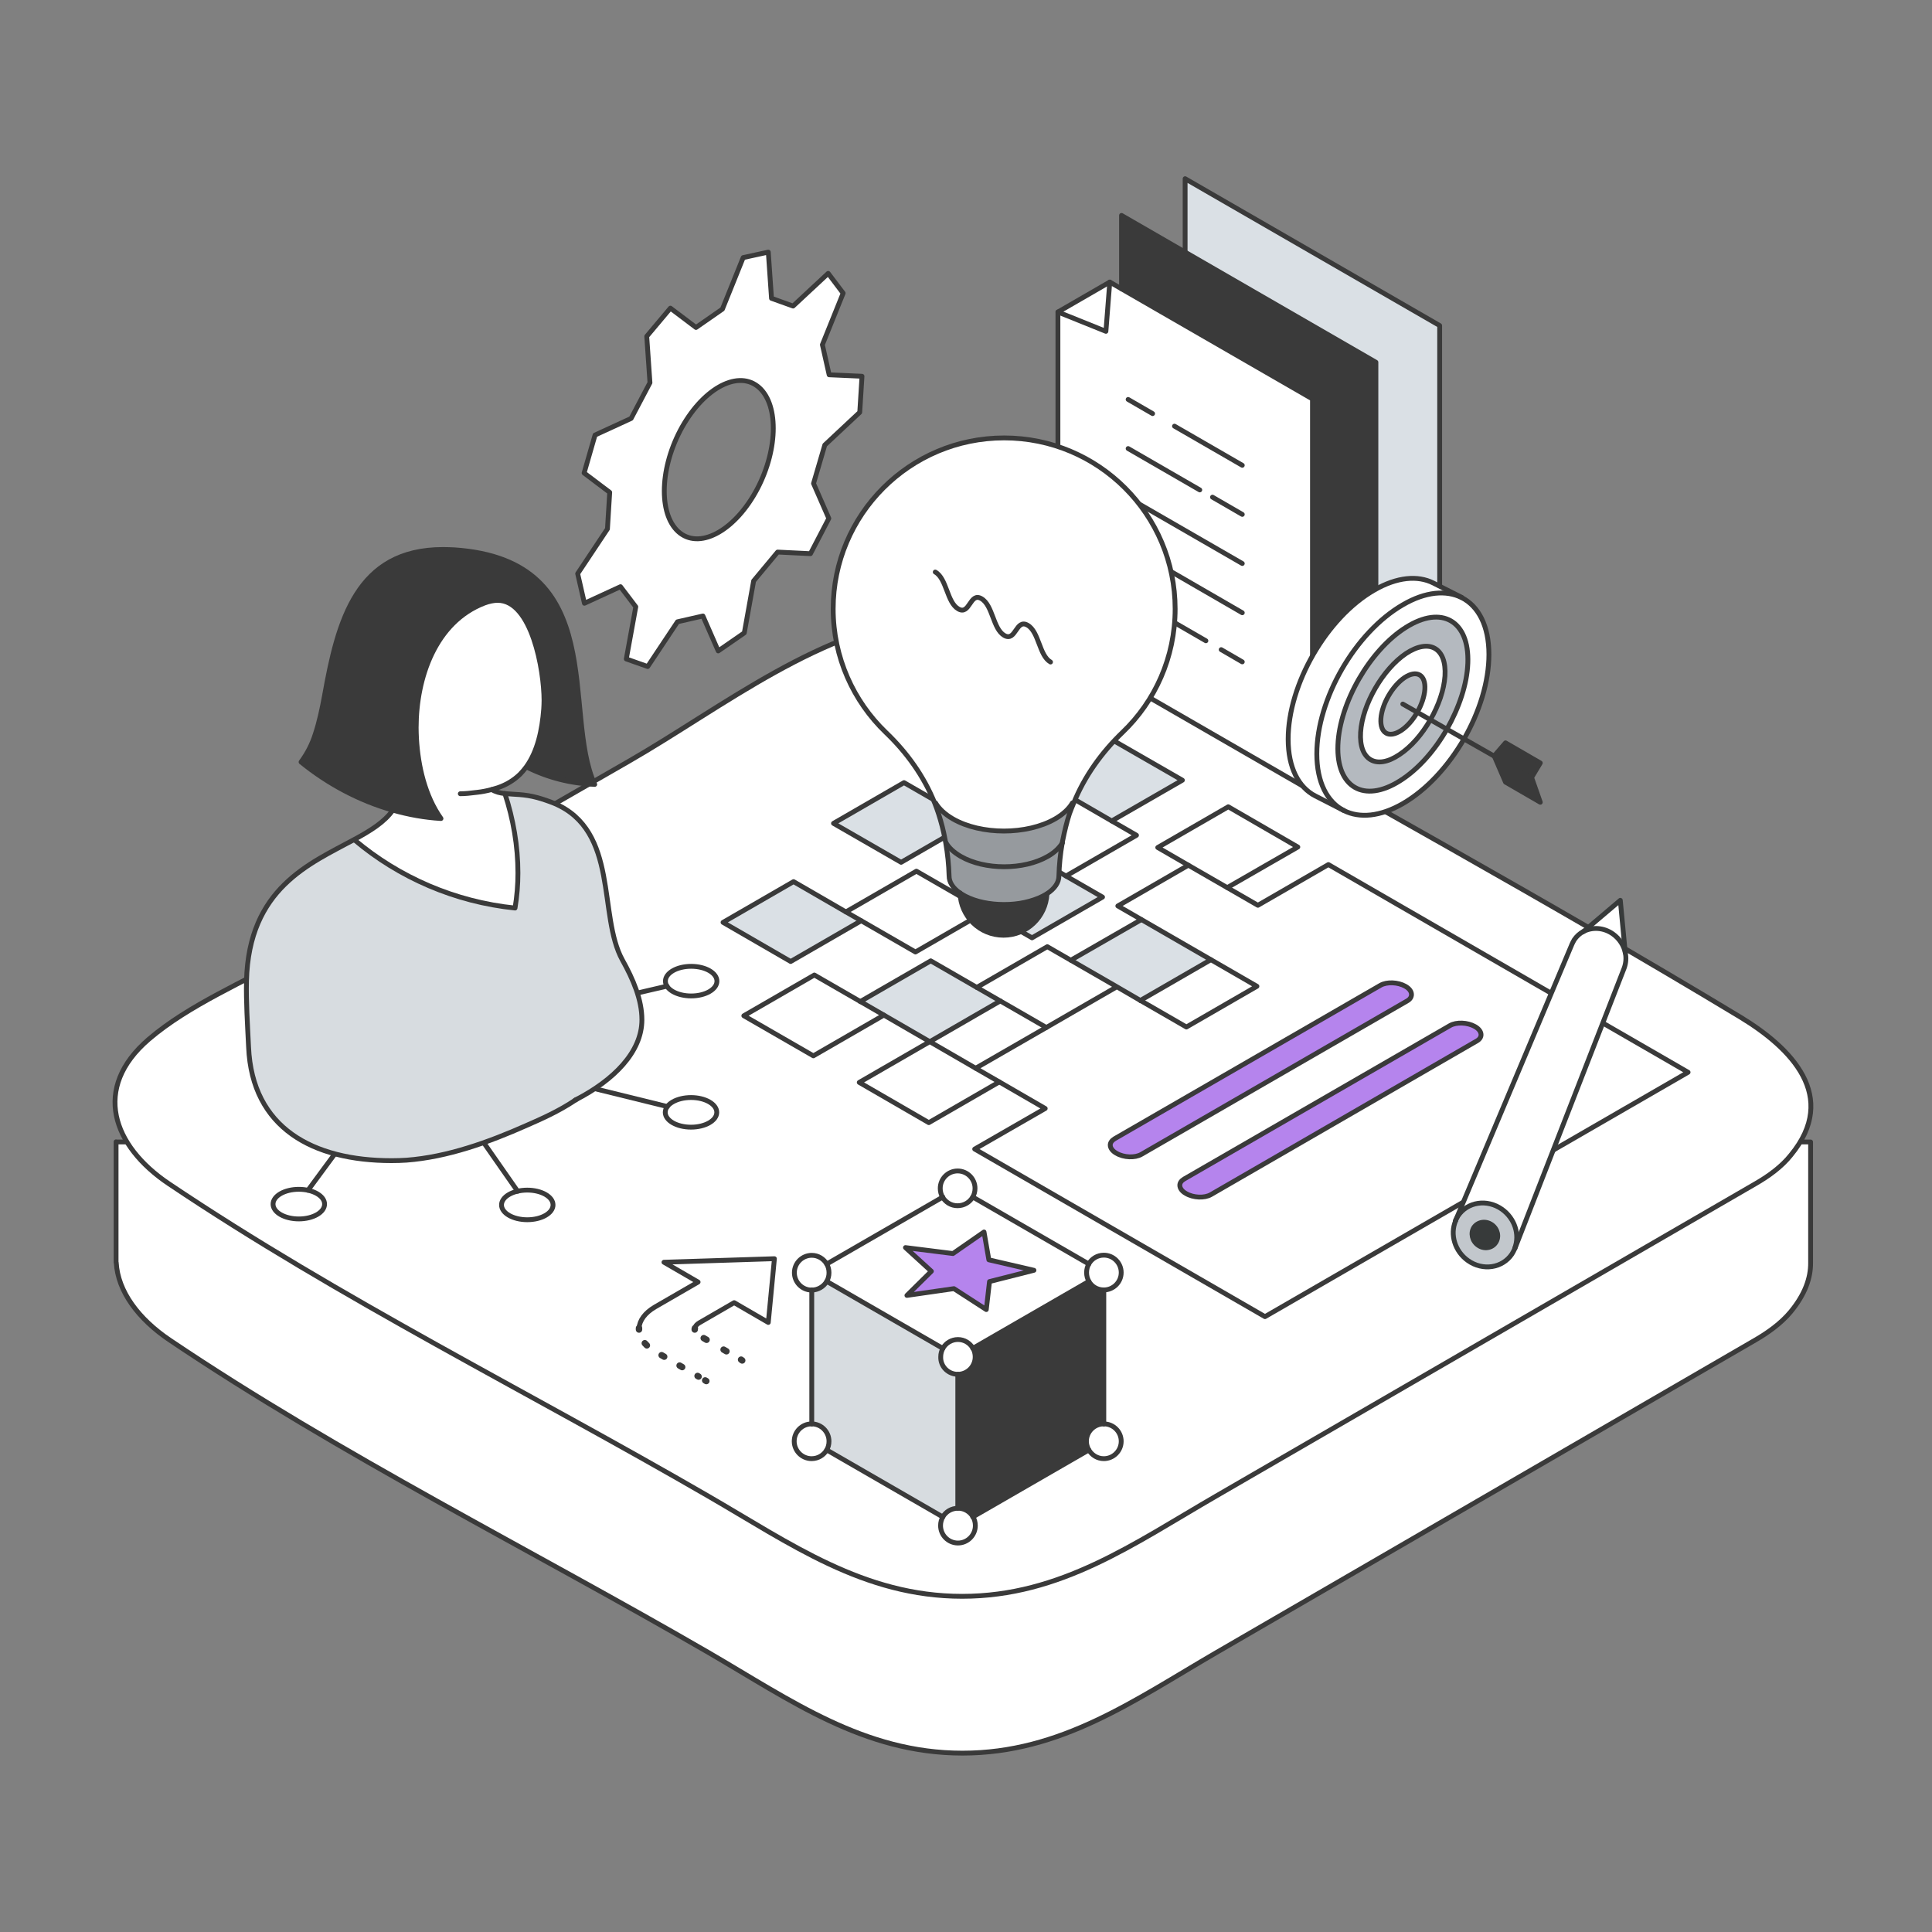 <?xml version="1.0" encoding="utf-8"?>
<!-- Generator: Adobe Illustrator 27.0.0, SVG Export Plug-In . SVG Version: 6.00 Build 0)  -->
<svg version="1.1" id="Layer_1" xmlns="http://www.w3.org/2000/svg" xmlns:xlink="http://www.w3.org/1999/xlink" x="0px" y="0px"
	 viewBox="0 0 1200 1200" style="enable-background:new 0 0 1200 1200;" xml:space="preserve">
<rect x="0" y="0" width="1200" height="1200" fill="#808080" stroke="none"/>
<style type="text/css">
	.st0{fill:#FFFFFF;stroke:#3A3A3A;stroke-width:3;stroke-linecap:round;stroke-linejoin:round;stroke-miterlimit:10;}
	.st1{fill:none;stroke:#3A3A3A;stroke-width:4;stroke-linecap:round;stroke-linejoin:round;}
	.st2{fill:none;stroke:#3A3A3A;stroke-width:4;stroke-linecap:round;stroke-linejoin:round;stroke-dasharray:1.842,11.052;}
	.st3{fill:none;stroke:#3A3A3A;stroke-width:3;stroke-linecap:round;stroke-linejoin:round;stroke-miterlimit:10;}
	.st4{fill:none;stroke:#3A3A3A;stroke-width:4;stroke-linecap:round;stroke-linejoin:round;stroke-dasharray:2.037,12.219;}
	.st5{fill:#FFFFFF;}
	.st6{fill:#B584ED;}
	.st7{fill:#DAE0E5;}
	.st8{fill:#3A3A3A;}
	.st9{fill:#969A9E;}
	.st10{fill:#D7DCE0;}
	.st11{fill:#C2C7CC;}
	.st12{fill:#373A3A;}
	.st13{fill:none;stroke:#373A3A;stroke-width:3;stroke-linecap:round;stroke-linejoin:round;stroke-miterlimit:10;}
	.st14{fill:#B4B9BF;}
</style>
<g>
	<path class="st0" d="M72.1,709.2v75h0.1c1,17.9,13.7,35,33.3,48.2c106.2,71.5,223.9,129.9,334.7,194.1
		c51.1,29.7,96.4,62.4,157.6,62.4c61.1,0,106.5-32.7,157.6-62.4c111.6-64.7,223.1-129.4,334.7-194.1c8-4.6,16.2-10.5,22.1-17.6
		c8.9-10.8,12.5-21,12.4-30.5h0v-75H72.1z"/>
	<path class="st0" d="M1090.4,735.2c-111.7,64.7-223.3,129.3-335,194c-51.2,29.6-96.6,62.3-157.8,62.3
		c-61.2,0-106.6-32.7-157.8-62.3c-110.8-64.2-228.6-122.5-335-194c-34.8-23.4-47.8-59.3-12.4-89.7c25.2-21.6,60-35.8,88.5-52.2
		c70-40.2,139.9-80.4,209.9-120.6c57.9-33.3,120.1-83.6,189.4-89.4c53-4.5,93,14.2,137.6,39.8c120.9,69.5,243.7,136.5,363.1,208.6
		c31.7,19.2,61.5,49.3,31.4,85.8C1106.6,724.7,1098.4,730.6,1090.4,735.2L1090.4,735.2z"/>
</g>
<g>
	<g>
		<path class="st1" d="M396.9,824.9c0,0.3,0,0.6,0,0.9"/>
		<path class="st2" d="M400.5,834.3c1.6,1.8,3.7,3.6,6.4,5.1l27,15.6"/>
		<line class="st1" x1="438" y1="857.4" x2="438.7" y2="857.8"/>
	</g>
	<path class="st3" d="M431.6,824.9c0.2-1.2,1.2-2.4,2.8-3.3l21.6-12.5l21.2,12.3l3.8-39.6l-68.6,2.2l21.2,12.3l-26.8,15.5
		c-6.3,3.7-9.6,8.4-9.9,13.2"/>
	<g>
		<line class="st1" x1="461" y1="845" x2="460.3" y2="844.5"/>
		<line class="st4" x1="451.2" y1="839.3" x2="434.6" y2="829.7"/>
		<path class="st1" d="M431.5,825.8c0-0.3,0-0.6,0.1-0.8"/>
	</g>
</g>
<g id="cogwheel_00000092446293960329341450000002640650246218222256_">
	<g id="cogwheel_00000137842311430292068050000017138749041205860271_">
		<g id="XMLID_00000170256376632117267270000011803963525874637755_">
			<g>
				<path class="st5" d="M535.4,233.7l-1.4,22.4l-21.7,20.3l-6.9,23.9l9.5,21.7l-11.5,21.9l-20.4-0.9l-14.9,17.9l-5.8,32.3
					l-16.2,11.2l-9.5-21.7l-15.9,3.5L402.3,414l-13.3-4.7l5.8-32.3l-9.4-12.5L363,374.7l-4.2-18.5l18.4-27.8l1.4-22.7l-15.9-12
					l6.9-23.6l22.4-10.3l11.6-22.2l-1.9-28.8l14.7-17.6l15.9,12l16.4-11.4l12.9-32l15.7-3.4l1.9,28.7l13.5,4.8l21.7-20.3l9.3,12.3
					l-12.9,32l4.2,18.7L535.4,233.7z M470.4,303.7c13.2-25.3,13.2-53.8,0-63.8c-13.2-10-34.6,2.4-47.9,27.6
					c-13.2,25.2-13.2,53.8,0,63.8C435.8,341.3,457.2,328.9,470.4,303.7z"/>
			</g>
			<g>
				<polygon class="st3" points="505.3,300.3 514.8,322 503.4,343.9 483,342.9 468.1,360.8 462.3,393.1 446.1,404.3 436.6,382.6 
					420.8,386.2 402.3,414 389,409.3 394.9,376.9 385.4,364.4 363,374.7 358.8,356.3 377.3,328.5 378.7,305.8 362.8,293.8 
					369.6,270.2 392,259.9 403.7,237.7 401.7,208.9 416.4,191.4 432.3,203.4 448.7,192 461.6,160 477.2,156.6 479.2,185.3 
					492.6,190.1 514.4,169.8 523.7,182.1 510.8,214.1 515,232.8 535.4,233.7 534,256.1 512.3,276.4 				"/>
				<path class="st3" d="M470.4,239.8c-13.2-10-34.6,2.4-47.9,27.6c-13.2,25.2-13.2,53.8,0,63.8c13.2,10,34.6-2.4,47.9-27.6
					C483.6,278.4,483.6,249.8,470.4,239.8z"/>
			</g>
		</g>
	</g>
</g>
<g id="XMLID_00000040560709290196060730000001425726309821879182_">
	<g>
		<path class="st5" d="M1048.5,666L785.7,817.8L605.4,713.7l43.8-25.3L606,663.5l87.6-50.6h0l43.2,24.9l43.8-25.3l-86.4-49.9
			l43.8-25.3l43.2,24.9l43.8-25.3L1048.5,666z M917.2,646.6c1.8-1,2.7-2.4,2.7-3.9c0-1.8-1.3-3.6-3.8-5.1
			c-4.6-2.6-11.5-2.9-15.5-0.6l-165.1,95.3c-1.8,1-2.7,2.4-2.7,3.9c0,1.7,1.3,3.6,3.8,5.1c4.6,2.6,11.5,3,15.5,0.7L917.2,646.6z
			 M874,621.7c1.8-1,2.7-2.4,2.7-3.9c0-1.8-1.3-3.6-3.8-5.1c-4.6-2.6-11.5-2.9-15.5-0.6l-165.1,95.3c-1.8,1-2.7,2.4-2.7,3.9
			c0,1.8,1.3,3.6,3.8,5.1c4.6,2.6,11.5,2.9,15.5,0.7L874,621.7z"/>
		<path class="st6" d="M919.9,642.8c0,1.4-0.9,2.8-2.7,3.9L752.1,742c-4,2.3-10.9,2-15.5-0.7c-2.5-1.4-3.8-3.3-3.8-5.1
			c0-1.5,0.9-2.8,2.7-3.9L900.6,637c4-2.3,10.9-2,15.5,0.6C918.6,639.1,919.9,641,919.9,642.8z"/>
		<path class="st6" d="M876.7,617.8c0,1.4-0.9,2.8-2.7,3.9L708.9,717c-4,2.3-10.9,2-15.5-0.7c-2.5-1.4-3.8-3.3-3.8-5.1
			c0-1.4,0.9-2.8,2.7-3.9l165.1-95.3c4-2.3,10.9-2,15.5,0.6C875.4,614.2,876.7,616,876.7,617.8z"/>
		<polygon class="st5" points="806.1,526.1 762.3,551.3 719.1,526.4 762.9,501.1 		"/>
		<polygon class="st7" points="752.1,596.1 708.3,621.4 693.7,612.9 693.7,612.9 665.1,596.4 708.9,571.2 		"/>
		<polygon class="st7" points="734.4,484.6 690.5,509.9 647.3,485 691.1,459.7 		"/>
		<polygon class="st5" points="705.9,518.8 662.1,544.1 618.9,519.1 662.7,493.8 		"/>
		<polygon class="st5" points="693.7,612.9 649.9,638.2 606.7,613.3 650.5,588 		"/>
		<polygon class="st7" points="684.8,557.2 641,582.5 597.8,557.5 641.6,532.3 		"/>
		<polygon class="st5" points="672.1,448.7 628.3,474 586.3,449.8 630.1,424.5 		"/>
		<polygon class="st7" points="621.3,621.7 577.5,647 534.3,622.1 578.1,596.8 		"/>
		<polygon class="st5" points="620.7,672 576.9,697.3 533.7,672.3 577.5,647 		"/>
		<polygon class="st5" points="612.4,566 568.6,591.3 525.4,566.4 569.2,541.1 		"/>
		<polygon class="st7" points="603.5,510.3 559.7,535.6 517.7,511.4 561.5,486.1 		"/>
		<polygon class="st5" points="534.3,622.1 549,630.5 505.2,655.8 462,630.9 505.8,605.6 		"/>
		<polygon class="st7" points="534.9,571.9 491.1,597.2 449.1,572.9 492.9,547.6 		"/>
	</g>
	<g>
		<polyline class="st3" points="621.3,621.7 577.5,647 549,630.5 		"/>
		<polyline class="st3" points="534.3,622.1 578.1,596.8 606.7,613.3 		"/>
		<polyline class="st3" points="641.6,532.3 618.9,519.1 662.7,493.8 		"/>
		<polyline class="st3" points="690.5,509.9 705.9,518.8 662.1,544.1 		"/>
		<polyline class="st3" points="597.8,557.5 641.6,532.3 684.8,557.2 641,582.5 612.4,566 		"/>
		<polygon class="st3" points="561.5,486.1 603.5,510.3 559.7,535.6 517.7,511.4 		"/>
		<polyline class="st3" points="534.9,571.9 491.1,597.2 449.1,572.9 492.9,547.6 525.4,566.4 		"/>
		<polygon class="st3" points="630.1,424.5 672.1,448.7 628.3,474 586.3,449.8 		"/>
		<polygon class="st3" points="549,630.5 505.2,655.8 462,630.9 505.8,605.6 		"/>
		<polygon class="st3" points="662.7,493.8 647.3,485 691.1,459.7 734.4,484.6 690.5,509.9 		"/>
		<polygon class="st3" points="525.4,566.4 569.2,541.1 612.4,566 568.6,591.3 		"/>
		<polyline class="st3" points="738.1,537.4 719.1,526.4 762.9,501.1 806.1,526.1 762.3,551.3 		"/>
		<line class="st3" x1="665.1" y1="596.4" x2="708.9" y2="571.2"/>
		<line class="st3" x1="752.1" y1="596.1" x2="708.3" y2="621.4"/>
		<polyline class="st3" points="620.7,672 576.9,697.3 533.7,672.3 577.5,647 606,663.5 		"/>
		<polyline class="st3" points="708.3,621.4 736.9,637.9 780.7,612.6 694.3,562.7 738.1,537.4 781.3,562.3 825.1,537 1048.5,666 
			785.7,817.8 605.4,713.7 649.2,688.5 606,663.5 649.9,638.2 		"/>
		<polyline class="st3" points="693.7,612.9 649.9,638.2 606.7,613.3 650.5,588 693.7,612.9 693.7,612.9 708.3,621.4 		"/>
		<path class="st3" d="M917.2,646.6L752.1,742c-4,2.3-10.9,2-15.5-0.7c-2.5-1.4-3.8-3.3-3.8-5.1c0-1.5,0.9-2.8,2.7-3.9L900.6,637
			c4-2.3,10.9-2,15.5,0.6c2.5,1.4,3.8,3.3,3.8,5.1C919.9,644.2,919,645.6,917.2,646.6z"/>
		<path class="st3" d="M874,621.7L708.9,717c-4,2.3-10.9,2-15.5-0.7c-2.5-1.4-3.8-3.3-3.8-5.1c0-1.4,0.9-2.8,2.7-3.9l165.1-95.3
			c4-2.3,10.9-2,15.5,0.6c2.5,1.4,3.8,3.3,3.8,5.1C876.7,619.3,875.8,620.7,874,621.7z"/>
	</g>
</g>
<g id="XMLID_00000150090238207744098190000002056512782025964711_">
	<g>
		<polygon class="st7" points="894.2,202.2 894.2,446.1 854.6,423.3 854.6,225 736.1,156.6 736.1,111 		"/>
		<polygon class="st8" points="854.6,423.3 854.6,468.9 815.2,446.1 815.2,247.8 696.6,179.4 696.6,133.8 854.6,225 		"/>
		<polygon class="st5" points="815.2,446.1 815.2,491.7 657.1,400.5 657.1,193.8 686.9,205.8 689.3,175.2 815.2,247.8 		"/>
		<polygon class="st5" points="689.3,175.2 686.9,205.8 657.1,193.8 		"/>
	</g>
	<g>
		<polyline class="st3" points="657.1,193.8 686.9,205.8 689.3,175.2 		"/>
		<polygon class="st3" points="689.3,175.2 815.2,247.8 815.2,491.7 657.1,400.5 657.1,193.8 		"/>
		<line class="st3" x1="700.7" y1="248.1" x2="715.9" y2="256.9"/>
		<line class="st3" x1="729.5" y1="264.7" x2="771.6" y2="289"/>
		<line class="st3" x1="700.7" y1="278.6" x2="745.2" y2="304.3"/>
		<line class="st3" x1="753.1" y1="308.8" x2="771.6" y2="319.5"/>
		<line class="st3" x1="700.7" y1="309.1" x2="771.6" y2="350"/>
		<line class="st3" x1="700.7" y1="339.6" x2="718.9" y2="350.1"/>
		<line class="st3" x1="726.3" y1="354.4" x2="771.6" y2="380.6"/>
		<line class="st3" x1="700.7" y1="370.1" x2="749" y2="398"/>
		<line class="st3" x1="758.5" y1="403.5" x2="771.6" y2="411.1"/>
		<polyline class="st3" points="696.6,179.4 696.6,133.8 854.6,225 854.6,468.9 815.2,446.1 		"/>
		<polyline class="st3" points="736.1,156.6 736.1,111 894.2,202.2 894.2,446.1 854.6,423.3 		"/>
	</g>
</g>
<g id="XMLID_00000000920053696391747300000003888849479116377222_">
	<g>
		<path class="st5" d="M729.9,378.2c0,30.1-12.6,57.4-32.7,76.7c-13.1,12.5-23.8,27.3-30.4,44.1l-0.6-0.2c-2.1,3.6-5.7,7-10.7,9.9
			c-17.6,10.1-46.1,10.1-63.6,0c-5-2.9-8.6-6.3-10.7-9.9l-0.4,0.2c-6.6-16.7-17.4-31.5-30.4-44c-20.2-19.3-32.7-46.6-32.7-76.7
			c0-58.7,47.6-106.2,106.2-106.2C682.4,272,729.9,319.6,729.9,378.2z"/>
		<path class="st9" d="M666.1,498.7l0.6,0.2c-0.9,2.1-1.6,4.2-2.3,6.4c-1.7,5.3-3.1,10.6-4.1,16.1h0c-0.1,0.7-0.3,1.4-0.4,2.1
			c-1.8,3.1-4.9,6-9.1,8.4c-15,8.6-39.2,8.6-54.1,0c-4.3-2.5-7.3-5.3-9.1-8.4c-0.1-0.7-0.3-1.4-0.4-2.1h0
			c-1.1-5.5-2.4-10.8-4.1-16.1c-0.7-2.2-1.5-4.3-2.3-6.4l0.4-0.2c2.1,3.6,5.7,7,10.7,9.9c17.6,10.1,46.1,10.1,63.6,0
			C660.4,505.8,664,502.4,666.1,498.7z"/>
		<path class="st9" d="M659.9,523.5c-1.2,6.8-1.9,13.7-2.1,20.6c0,3.9-2.5,7.8-7.5,11.1c-0.8,0.5-1.6,1-2.5,1.4
			c-3.3,1.7-7.2,3-11.3,3.9c-4.1,0.9-8.5,1.3-12.8,1.3c-8.7,0-17.5-1.7-24.1-5.2c-1.2-0.6-2.3-1.3-3.3-2c-4.5-3.1-6.7-6.8-6.7-10.5
			c-0.2-7-0.9-13.9-2.1-20.6c1.8,3.1,4.9,6,9.1,8.4c14.9,8.6,39.2,8.6,54.1,0C655,529.5,658.1,526.6,659.9,523.5z"/>
		<path class="st8" d="M650.3,555.2c-0.7,14.3-12.5,25.7-27,25.7c-14.7,0-26.6-11.7-27-26.3c1,0.7,2.1,1.3,3.3,2
			c6.7,3.5,15.4,5.2,24.1,5.2c4.4,0,8.7-0.4,12.8-1.3c4.1-0.9,8-2.2,11.3-3.9C648.7,556.2,649.6,555.7,650.3,555.2z"/>
	</g>
	<g>
		<path class="st3" d="M666.8,499c6.7-16.7,17.4-31.6,30.4-44.1c20.2-19.3,32.7-46.6,32.7-76.7c0-58.7-47.6-106.2-106.2-106.2
			c-58.7,0-106.2,47.6-106.2,106.2c0,30.1,12.6,57.4,32.7,76.7c13.1,12.5,23.7,27.3,30.4,44c0.8,2.1,1.6,4.2,2.3,6.4
			c1.7,5.3,3.1,10.6,4.1,16.1h0c0.1,0.7,0.3,1.4,0.4,2.1c1.2,6.8,1.9,13.7,2.1,20.6c0,3.7,2.2,7.4,6.7,10.5c1,0.7,2.1,1.3,3.3,2
			c6.7,3.5,15.4,5.2,24.1,5.2c4.4,0,8.7-0.4,12.8-1.3c4.1-0.9,8-2.2,11.3-3.9c0.9-0.5,1.7-0.9,2.5-1.4c5-3.3,7.5-7.1,7.5-11.1
			c0.2-7,0.9-13.8,2.1-20.6c0.1-0.7,0.2-1.4,0.4-2.1h0c1.1-5.5,2.4-10.8,4.1-16.1C665.1,503.2,665.9,501.1,666.8,499z"/>
		<path class="st3" d="M580.9,355.3c7.2,4.1,7.2,18.8,14.3,22.9c7.2,4.2,7.2-10.5,14.3-6.4c7.2,4.1,7.2,18.8,14.3,22.9
			c7.2,4.1,7.2-10.5,14.4-6.4c7.2,4.1,7.2,18.8,14.3,22.9"/>
		<path class="st3" d="M659.9,523.5C659.9,523.5,659.9,523.5,659.9,523.5c-1.9,3.1-4.9,6-9.1,8.4c-15,8.6-39.2,8.6-54.1,0
			c-4.3-2.5-7.3-5.3-9.1-8.4"/>
		<path class="st3" d="M666.1,498.7c-2.1,3.6-5.7,7-10.7,9.9c-17.6,10.1-46.1,10.1-63.6,0c-5-2.9-8.6-6.3-10.7-9.9"/>
		<path class="st3" d="M650.3,555.2c-0.7,14.3-12.5,25.7-27,25.7c-14.7,0-26.6-11.7-27-26.3"/>
	</g>
</g>
<g>
	<g>
		<polyline class="st3" points="414.5,687.3 258,648.8 414.3,612.5 		"/>
		<polyline class="st3" points="321.5,739.9 258,648.8 191.3,739.3 		"/>
		<ellipse class="st3" cx="429.2" cy="690.9" rx="16" ry="9.2"/>
		<ellipse class="st3" cx="327.5" cy="748.4" rx="16" ry="9.2"/>
		<ellipse class="st3" cx="185.6" cy="747.9" rx="16" ry="9.2"/>
		<ellipse class="st3" cx="429.3" cy="609.4" rx="16" ry="9.2"/>
	</g>
	<g id="torso_woman_00000000916495600401008350000003251246607859050624_">
		<g id="torso_woman_00000093895987980354335830000005427844258373026470_">
			<g id="XMLID_00000027576350032928086490000012671431505501992106_">
				<g>
					<path class="st10" d="M357.8,683L357.8,683c-0.2,0.2-0.4,0.3-0.6,0.4c-10.1,6.7-21,11.5-29.9,15.5
						c-23.8,10.6-49.4,19.8-74.8,21.7c-3,0.2-6.1,0.3-9.3,0.3c-48.8,0-86.6-20.2-88.8-70.5c-0.7-14.5-1.6-28.2-1.3-41.1
						c1.4-57.7,39.2-72.9,67-87.9l0.1,0.2c27.6,23.3,62.4,38.5,99.7,42.3c1.2-7.2,1.8-14.5,1.8-21.8c0-16.7-3-33.5-8.1-49.2
						c5.5,0.6,12.1,0.3,20.1,2.5c3.6,1,7.2,2.2,10.6,3.6c40.5,17,27,69.6,42.3,97.3c6.7,12,12.1,24.7,12.1,37.1
						c0,20.2-17.8,37.7-40.7,49.5C358,682.9,357.9,683,357.8,683z"/>
					<path class="st8" d="M282.2,341.4c97.3,6.5,66.6,101,87.2,145.7c-15-0.6-29.2-4.2-42.5-10.9c7-9.7,9.8-22.8,10.8-35.9
						c0.1-1.8,0.2-3.6,0.2-5.4c0-18.7-7.5-62.1-28.8-62.1c-2.5,0-5.3,0.6-8.3,1.7c-30.3,11.7-42.3,46.2-42.3,77.4
						c0,2.3,0.1,4.5,0.2,6.8c1,17.3,5.3,35.6,15.2,49.6c-10.1-0.6-20.1-2.4-29.9-5.2c-20.9-5.9-40.4-16.4-57-29.9
						c3.8-5.2,6.8-10.9,8.8-17.2c2.6-7.9,4.3-16,5.8-24.2c8.3-46.7,20.1-90.6,73.5-90.6C277.5,341.2,279.8,341.3,282.2,341.4z"/>
					<path class="st5" d="M305.4,490.4c2.4,1.5,5.1,2.1,8.2,2.5v0c5.2,15.7,8.1,32.5,8.1,49.2c0,7.3-0.6,14.6-1.8,21.8
						c-37.3-3.8-72.1-19-99.7-42.3l-0.1-0.2c10-5.4,18.7-10.8,23.9-18.2v0c9.8,2.8,19.8,4.6,29.9,5.2c-9.8-14-14.2-32.3-15.2-49.6
						c-0.1-2.3-0.2-4.5-0.2-6.8c0-31.2,12-65.7,42.3-77.4c3-1.1,5.8-1.7,8.3-1.7c21.4,0,28.8,43.4,28.8,62.1c0,1.8-0.1,3.6-0.2,5.4
						c-1,13.1-3.8,26.3-10.8,35.9c-1.2,1.7-2.5,3.2-3.9,4.6c-3.7,3.7-8.3,6.6-13.9,8.4C307.9,489.7,306.6,490.1,305.4,490.4z"/>
				</g>
				<g>
					<path class="st3" d="M285.9,493c2.8,0,6.1-0.3,10.7-0.9c2.8-0.3,5.8-0.9,8.8-1.7c1.2-0.4,2.5-0.7,3.7-1.1
						c5.6-1.9,10.2-4.8,13.9-8.4c1.4-1.4,2.7-3,3.9-4.6c7-9.7,9.8-22.8,10.8-35.9c0.1-1.8,0.2-3.6,0.2-5.4
						c0-18.7-7.5-62.1-28.8-62.1c-2.5,0-5.3,0.6-8.3,1.7c-30.3,11.7-42.3,46.2-42.3,77.4c0,2.3,0.1,4.5,0.2,6.8
						c1,17.3,5.3,35.6,15.2,49.6c-10.1-0.6-20.1-2.4-29.9-5.2c-20.9-5.9-40.4-16.4-57-29.9c3.8-5.2,6.8-10.9,8.8-17.2
						c2.6-7.9,4.3-16,5.8-24.2c8.3-46.7,20.1-90.6,73.5-90.6c2.3,0,4.7,0.1,7.1,0.2c97.3,6.5,66.6,101,87.2,145.7
						c-15-0.6-29.2-4.2-42.5-10.9"/>
					<path class="st3" d="M244,503.2c-5.2,7.4-13.9,12.8-23.9,18.2c-27.8,15.1-65.6,30.3-67,87.9c-0.3,12.8,0.6,26.5,1.3,41.1
						c2.2,50.3,40,70.5,88.8,70.5c3.2,0,6.3-0.1,9.3-0.3c25.3-1.9,51-11.1,74.8-21.7c8.9-3.9,19.8-8.7,29.9-15.5
						c0.2-0.1,0.4-0.2,0.6-0.4c0.1,0,0.1-0.1,0.2-0.1"/>
					<path class="st3" d="M313.6,492.9c-3-0.3-5.8-1-8.2-2.5"/>
					<path class="st3" d="M357.2,683.3c0.2-0.1,0.4-0.2,0.6-0.3c0.1,0,0.1-0.1,0.2-0.1c22.9-11.9,40.7-29.3,40.7-49.5
						c0-12.4-5.4-25.1-12.1-37.1c-15.3-27.6-1.9-80.2-42.3-97.3c-3.5-1.4-7-2.6-10.6-3.6c-8-2.2-14.6-1.9-20.1-2.5"/>
					<path class="st3" d="M313.6,492.9L313.6,492.9c5.2,15.8,8.1,32.6,8.1,49.3c0,7.3-0.6,14.6-1.8,21.8
						c-37.3-3.8-72.1-19-99.7-42.3"/>
				</g>
			</g>
		</g>
	</g>
</g>
<g>
	<g id="cube_node_00000059995929035414846030000000953650538437577660_">
		<g>
			<path class="st5" d="M685.6,779.7c5.9,0,10.8,4.8,10.8,10.8c0,5.9-4.8,10.8-10.8,10.8c-4,0-7.5-2.2-9.3-5.4
				c-0.9-1.6-1.4-3.4-1.4-5.4c0-2,0.5-3.8,1.4-5.4C678.1,781.9,681.6,779.7,685.6,779.7z"/>
			<path class="st5" d="M685.6,884.5c5.9,0,10.8,4.8,10.8,10.8c0,5.9-4.8,10.8-10.8,10.8c-4,0-7.5-2.2-9.3-5.4
				c-0.9-1.6-1.4-3.4-1.4-5.4C674.8,889.3,679.7,884.5,685.6,884.5z"/>
			<path class="st8" d="M685.6,801.2v83.2c-5.9,0-10.8,4.8-10.8,10.8c0,2,0.5,3.8,1.4,5.4l-72.1,41.6c-1.9-3.2-5.3-5.4-9.3-5.4
				v-83.2c5.9,0,10.8-4.8,10.8-10.8c0-2-0.5-3.8-1.4-5.4l72.1-41.6C678.1,799.1,681.6,801.2,685.6,801.2z"/>
			<path class="st5" d="M676.3,785.1c-0.9,1.6-1.4,3.4-1.4,5.4c0,2,0.5,3.8,1.4,5.4l-72.1,41.6c-1.9-3.2-5.3-5.4-9.3-5.4
				c-4,0-7.5,2.2-9.3,5.4l-72.1-41.6c0.9-1.6,1.4-3.4,1.4-5.4c0-2-0.5-3.8-1.4-5.4l72.1-41.6c1.9,3.2,5.3,5.4,9.3,5.4
				c4,0,7.5-2.2,9.3-5.4L676.3,785.1z"/>
			<path class="st5" d="M605.7,738.1c0,2-0.5,3.8-1.4,5.4c-1.9,3.2-5.3,5.4-9.3,5.4c-4,0-7.5-2.2-9.3-5.4c-0.9-1.6-1.4-3.4-1.4-5.4
				c0-5.9,4.8-10.8,10.8-10.8C600.8,727.4,605.7,732.2,605.7,738.1z"/>
			<path class="st5" d="M604.2,837.5c0.9,1.6,1.4,3.4,1.4,5.4c0,5.9-4.8,10.8-10.8,10.8c-5.9,0-10.8-4.8-10.8-10.8
				c0-2,0.5-3.8,1.4-5.4c1.9-3.2,5.3-5.4,9.3-5.4C598.9,832.1,602.3,834.3,604.2,837.5z"/>
			<path class="st5" d="M604.2,942.2c0.9,1.6,1.4,3.4,1.4,5.4c0,5.9-4.8,10.8-10.8,10.8c-5.9,0-10.8-4.8-10.8-10.8
				c0-2,0.5-3.8,1.4-5.4c1.9-3.2,5.3-5.4,9.3-5.4C598.9,936.8,602.3,939,604.2,942.2z"/>
			<path class="st10" d="M594.9,853.6v83.2c-4,0-7.5,2.2-9.3,5.4l-72.1-41.6c0.9-1.6,1.4-3.4,1.4-5.4c0-5.9-4.8-10.8-10.8-10.8
				v-83.2c4,0,7.5-2.2,9.3-5.4l72.1,41.6c-0.9,1.6-1.4,3.4-1.4,5.4C584.1,848.8,589,853.6,594.9,853.6z"/>
			<path class="st5" d="M513.5,785.1c0.9,1.6,1.4,3.4,1.4,5.4c0,2-0.5,3.8-1.4,5.4c-1.9,3.2-5.3,5.4-9.3,5.4
				c-5.9,0-10.8-4.8-10.8-10.8c0-5.9,4.8-10.8,10.8-10.8C508.2,779.7,511.6,781.9,513.5,785.1z"/>
			<path class="st5" d="M515,895.2c0,2-0.5,3.8-1.4,5.4c-1.9,3.2-5.3,5.4-9.3,5.4c-5.9,0-10.8-4.8-10.8-10.8
				c0-5.9,4.8-10.8,10.8-10.8C510.1,884.5,515,889.3,515,895.2z"/>
		</g>
		<g>
			<line class="st3" x1="513.5" y1="795.9" x2="585.6" y2="837.5"/>
			<line class="st3" x1="594.9" y1="853.6" x2="594.9" y2="936.8"/>
			<line class="st3" x1="585.6" y1="942.2" x2="513.5" y2="900.6"/>
			<line class="st3" x1="676.3" y1="785.1" x2="604.2" y2="743.5"/>
			<line class="st3" x1="585.6" y1="743.5" x2="513.5" y2="785.1"/>
			<line class="st3" x1="504.2" y1="801.2" x2="504.2" y2="884.5"/>
			<line class="st3" x1="604.2" y1="942.2" x2="676.3" y2="900.6"/>
			<line class="st3" x1="685.6" y1="884.5" x2="685.6" y2="801.2"/>
			<line class="st3" x1="676.3" y1="795.9" x2="604.2" y2="837.5"/>
			<path class="st3" d="M594.9,853.6c5.9,0,10.8-4.8,10.8-10.8c0-2-0.5-3.8-1.4-5.4c-1.9-3.2-5.3-5.4-9.3-5.4c-4,0-7.5,2.2-9.3,5.4
				c-0.9,1.6-1.4,3.4-1.4,5.4C584.1,848.8,589,853.6,594.9,853.6z"/>
			<path class="st3" d="M604.2,743.5c0.9-1.6,1.4-3.4,1.4-5.4c0-5.9-4.8-10.8-10.8-10.8c-5.9,0-10.8,4.8-10.8,10.8
				c0,2,0.5,3.8,1.4,5.4c1.9,3.2,5.3,5.4,9.3,5.4C598.9,748.9,602.3,746.7,604.2,743.5z"/>
			<path class="st3" d="M585.6,942.2c-0.9,1.6-1.4,3.4-1.4,5.4c0,5.9,4.8,10.8,10.8,10.8c5.9,0,10.8-4.8,10.8-10.8
				c0-2-0.5-3.8-1.4-5.4c-1.9-3.2-5.3-5.4-9.3-5.4C590.9,936.8,587.4,939,585.6,942.2z"/>
			<path class="st3" d="M685.6,801.2c5.9,0,10.8-4.8,10.8-10.8c0-5.9-4.8-10.8-10.8-10.8c-4,0-7.5,2.2-9.3,5.4
				c-0.9,1.6-1.4,3.4-1.4,5.4c0,2,0.5,3.8,1.4,5.4C678.1,799.1,681.6,801.2,685.6,801.2z"/>
			<path class="st3" d="M513.5,795.9c0.9-1.6,1.4-3.4,1.4-5.4c0-2-0.5-3.8-1.4-5.4c-1.9-3.2-5.3-5.4-9.3-5.4
				c-5.9,0-10.8,4.8-10.8,10.8c0,5.9,4.8,10.8,10.8,10.8C508.2,801.2,511.6,799.1,513.5,795.9z"/>
			<path class="st3" d="M513.5,900.6c0.9-1.6,1.4-3.4,1.4-5.4c0-5.9-4.8-10.8-10.8-10.8c-5.9,0-10.8,4.8-10.8,10.8
				c0,5.9,4.8,10.8,10.8,10.8C508.2,906,511.6,903.8,513.5,900.6z"/>
			<path class="st3" d="M676.3,900.6c1.9,3.2,5.3,5.4,9.3,5.4c5.9,0,10.8-4.8,10.8-10.8c0-5.9-4.8-10.8-10.8-10.8
				c-5.9,0-10.8,4.8-10.8,10.8C674.8,897.2,675.4,899,676.3,900.6z"/>
		</g>
	</g>
	<polygon class="st6" points="642.2,789 614.6,796 612.6,813.4 592.5,800.4 563.3,804.6 578.5,789.6 562.4,774.9 591.9,778.6 
		611.2,765.2 614.2,782.5 	"/>
	<polygon class="st3" points="642.2,789 614.6,796 612.6,813.4 592.5,800.4 563.3,804.6 578.5,789.6 562.4,774.9 591.9,778.6 
		611.2,765.2 614.2,782.5 	"/>
</g>
<g id="XMLID_00000091722716226893029540000011922121690822197679_">
	<g>
		<path class="st5" d="M1009.4,591.9c0.7,3.2,0.4,6.5-0.7,9.5L941,775.2c3.1-8.3,0-18.4-8-24c-9.2-6.5-21.5-4.7-27.3,4.1
			c-0.6,0.9-1.2,1.9-1.6,3l72.4-171.8c0.4-0.9,0.9-1.8,1.4-2.7c1.5-2.2,3.4-3.9,5.6-5.1c5.5-3,12.6-2.6,18.4,1.5
			C1005.9,583.1,1008.5,587.4,1009.4,591.9z"/>
		<path class="st5" d="M1006.4,559.2l3.1,32.7h0c-0.9-4.5-3.6-8.8-7.7-11.7c-5.8-4.1-12.9-4.4-18.4-1.5L1006.4,559.2z"/>
		<path class="st11" d="M933,751.2c8,5.7,11.1,15.7,8,24l-0.1,0.2c-0.5,1.2-1.1,2.4-1.8,3.5c-5.9,8.8-18.1,10.6-27.3,4.1
			c-8.2-5.8-11.3-16.3-7.7-24.7l0-0.1c0.4-1,1-2,1.6-3C911.5,746.5,923.7,744.7,933,751.2z M929.1,771.8c2.4-3.5,1.3-8.5-2.4-11.1
			c-3.7-2.6-8.6-1.9-11,1.6c-2.3,3.5-1.2,8.5,2.5,11.1C921.8,776.1,926.7,775.3,929.1,771.8z"/>
		<path class="st12" d="M926.6,760.7c3.7,2.6,4.8,7.6,2.4,11.1c-2.3,3.5-7.3,4.3-11,1.6c-3.7-2.6-4.8-7.6-2.5-11.1
			C918,758.8,922.9,758.1,926.6,760.7z"/>
	</g>
	<g>
		<path class="st13" d="M940.9,775.4c-0.5,1.2-1.1,2.4-1.8,3.5c-5.9,8.8-18.1,10.6-27.3,4.1c-8.2-5.8-11.3-16.3-7.7-24.7"/>
		<path class="st13" d="M904,758.2c0.4-1,1-2,1.6-3c5.9-8.8,18.1-10.6,27.3-4.1c8,5.7,11.1,15.7,8,24"/>
		<path class="st13" d="M926.6,760.7c3.7,2.6,4.8,7.6,2.4,11.1c-2.3,3.5-7.3,4.3-11,1.6c-3.7-2.6-4.8-7.6-2.5-11.1
			C918,758.8,922.9,758.1,926.6,760.7z"/>
		<polyline class="st13" points="983.4,578.7 1006.4,559.2 1009.5,591.9 		"/>
		<path class="st13" d="M904,758.3l72.4-171.9c0.4-0.9,0.9-1.8,1.4-2.7c1.5-2.2,3.4-3.9,5.6-5.1c5.5-2.9,12.6-2.6,18.4,1.5
			c4.1,2.9,6.8,7.2,7.7,11.7c0.7,3.2,0.4,6.5-0.7,9.5l-67.8,174"/>
	</g>
</g>
<g id="XMLID_00000124857641899521598500000005930396212351623817_">
	<g>
		<polygon class="st8" points="956.7,473.9 951.3,482.9 928.2,469.8 928.1,469.5 935.1,461.4 		"/>
		<polygon class="st8" points="951.3,482.9 956.7,498.3 935.1,485.8 928.2,469.8 		"/>
		<path class="st5" d="M909.3,459c-9.7,16.8-23.1,31.5-37.9,40.1c-14.2,8.2-27,9.2-36.6,4.4c-10.4-5.3-16.9-17.5-16.9-35.3
			c0-34.1,23.9-75.5,53.5-92.6c14.1-8.2,27-9.2,36.6-4.4l0,0c10.4,5.3,16.9,17.5,16.9,35.3C924.8,423.5,918.9,442.3,909.3,459z
			 M898.7,452.9c7.6-13.2,12.5-27.9,13-41c1-26.3-16.2-36.3-38.5-22.2c-22.3,14.1-41.2,46.8-42.2,73.1c-1,26.3,16.2,36.3,38.5,22.2
			C880.7,478,891,466.2,898.7,452.9z"/>
		<path class="st14" d="M898.7,452.9c-7.6,13.3-18,25.1-29.2,32.1c-22.3,14.1-39.5,4.1-38.5-22.2c1-26.3,19.9-59.1,42.2-73.1
			c22.3-14.1,39.5-4.1,38.5,22.2C911.2,425,906.2,439.7,898.7,452.9z M888.4,447.1c5.1-8.8,8.5-18.6,9.1-27.2
			c1.1-17.3-9.6-23.6-24.1-13.9c-14.4,9.7-27.1,31.5-28.2,48.9c-1.1,17.3,9.6,23.6,24.1,13.9C876.5,463.9,883.3,456,888.4,447.1z"/>
		<path class="st5" d="M890.1,362.2l17.8,9c-9.6-4.8-22.4-3.8-36.6,4.4c-29.5,17.1-53.5,58.5-53.5,92.6c0,17.7,6.5,30,16.9,35.3
			l-17.8-9.1c-10.4-5.3-16.9-17.5-16.9-35.3c0-34.1,23.9-75.6,53.5-92.6C867.7,358.4,880.5,357.3,890.1,362.2z"/>
		<path class="st5" d="M888.4,447.1c-5.1,8.9-11.9,16.8-19.2,21.6c-14.4,9.7-25.2,3.4-24.1-13.9c1.1-17.3,13.8-39.2,28.2-48.9
			c14.4-9.7,25.2-3.4,24.1,13.9C896.9,428.5,893.5,438.3,888.4,447.1z M880.3,442.4c2.7-4.6,4.4-9.7,4.7-14.2
			c0.6-9.1-5.1-12.3-12.6-7.3c-7.6,5-14.2,16.5-14.8,25.6c-0.6,9.1,5.1,12.3,12.6,7.3C874.1,451.2,877.6,447.1,880.3,442.4z"/>
		<path class="st14" d="M880.3,442.4c-2.7,4.7-6.2,8.8-10,11.3c-7.6,5-13.2,1.8-12.6-7.3c0.6-9.1,7.2-20.5,14.8-25.6
			c7.6-5.1,13.2-1.8,12.6,7.3C884.7,432.7,883,437.8,880.3,442.4z"/>
	</g>
	<g>
		<path class="st3" d="M885,428.2c-0.3,4.5-2.1,9.6-4.7,14.2c-2.7,4.7-6.2,8.8-10,11.3c-7.6,5-13.2,1.8-12.6-7.3
			c0.6-9.1,7.2-20.5,14.8-25.6C880,415.9,885.6,419.1,885,428.2z"/>
		<path class="st3" d="M897.5,419.9c-0.6,8.6-4,18.4-9.1,27.2c-5.1,8.9-11.9,16.8-19.2,21.6c-14.4,9.7-25.2,3.4-24.1-13.9
			c1.1-17.3,13.8-39.2,28.2-48.9C887.9,396.3,898.6,402.5,897.5,419.9z"/>
		<path class="st3" d="M911.7,411.9c-0.5,13.1-5.5,27.8-13,41c-7.6,13.3-18,25.1-29.2,32.1c-22.3,14.1-39.5,4.1-38.5-22.2
			c1-26.3,19.9-59.1,42.2-73.1C895.5,375.6,912.7,385.6,911.7,411.9z"/>
		<path class="st3" d="M907.9,371.2c10.4,5.3,16.9,17.5,16.9,35.3c0,17-5.9,35.8-15.5,52.5c-9.7,16.8-23.1,31.5-37.9,40.1
			c-14.2,8.2-27,9.2-36.6,4.4c-10.4-5.3-16.9-17.5-16.9-35.3c0-34.1,23.9-75.5,53.5-92.6C885.5,367.4,898.3,366.4,907.9,371.2
			L907.9,371.2z"/>
		<path class="st3" d="M834.8,503.5l-17.8-9.1c-10.4-5.3-16.9-17.5-16.9-35.3c0-34.1,23.9-75.6,53.5-92.6c14.2-8.2,27-9.2,36.6-4.4
			l17.8,9"/>
		<line class="st3" x1="871.3" y1="437.3" x2="951.3" y2="482.9"/>
		<polygon class="st3" points="928.2,469.8 928.1,469.5 935.1,461.4 956.7,473.9 951.3,482.9 956.7,498.3 935.1,485.8 		"/>
	</g>
</g>
</svg>
